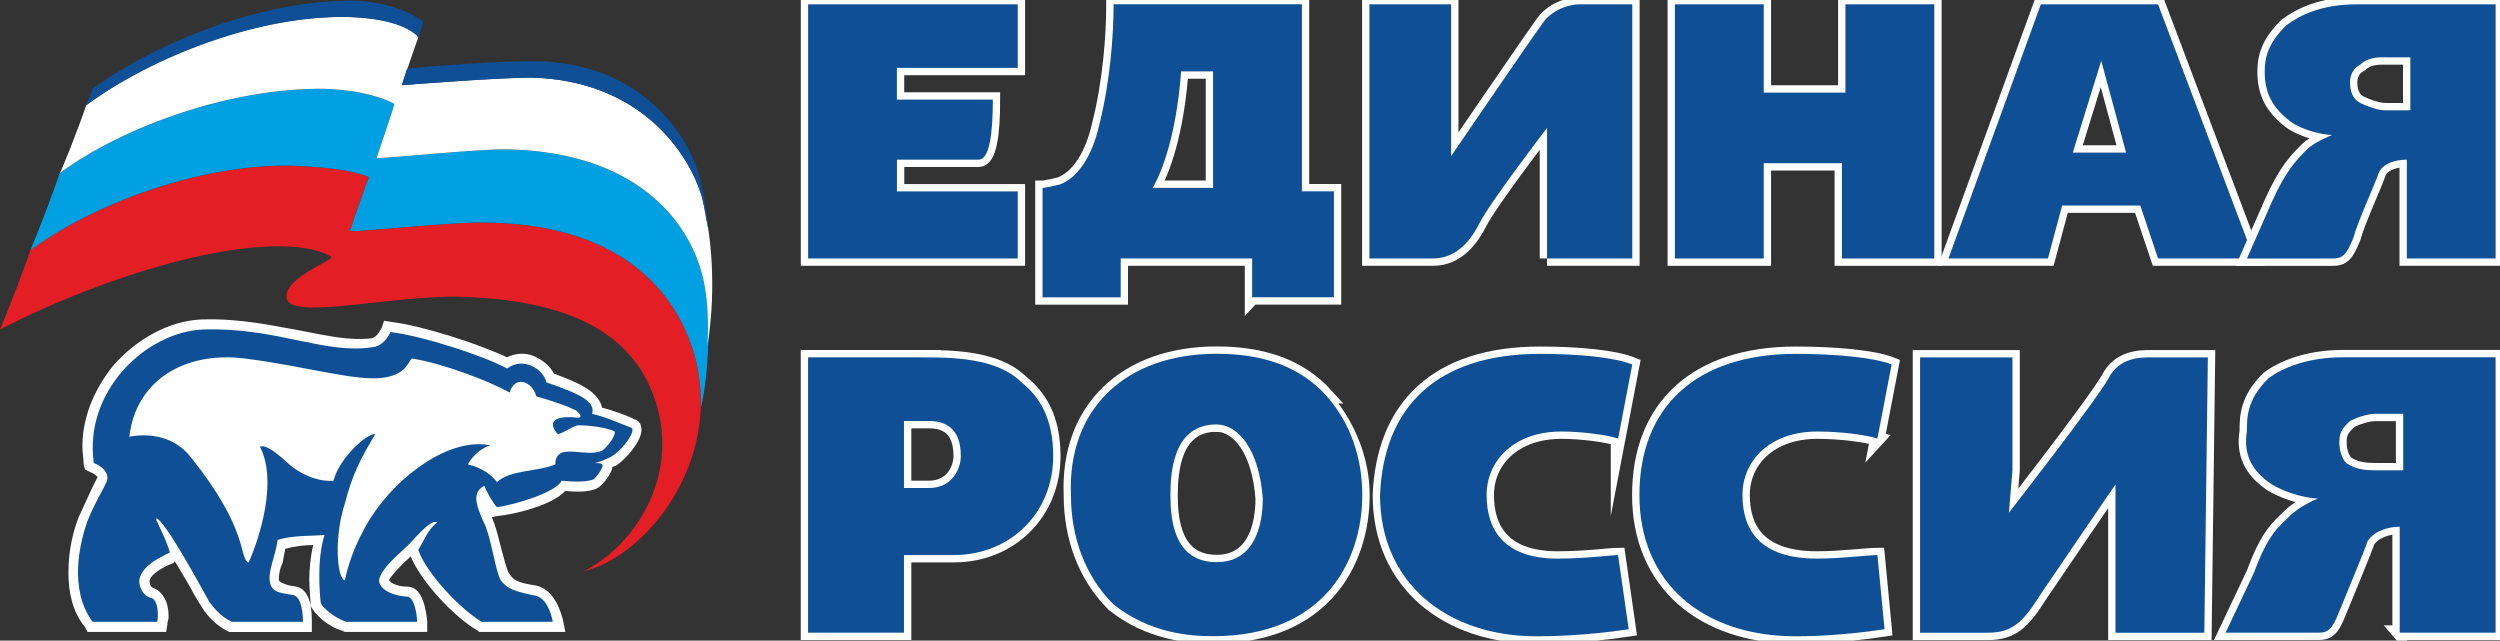<?xml version="1.0" encoding="UTF-8"?> <svg xmlns="http://www.w3.org/2000/svg" width="281" height="72" viewBox="0 0 281 72" fill="none"><rect x="0" y="0" width="281" height="72" fill="#333333" stroke="none"/><g clip-path="url(#clip0_1109_5775)"><path fill-rule="evenodd" clip-rule="evenodd" d="M114.387 7.629H100.81V11.197H111.594C111.594 15.164 111.192 17.946 109.999 17.946H100.815V21.514H114.393V29.055H90.834V0.487H114.393V7.629H114.387Z" stroke="#FEFEFE" stroke-width="1.649" stroke-miterlimit="22.93"></path><path fill-rule="evenodd" clip-rule="evenodd" d="M114.387 7.629H100.81V11.197H111.594C111.594 15.164 111.192 17.946 109.999 17.946H100.815V21.514H114.393V29.055H90.834V0.487H114.393V7.629H114.387Z" fill="#0E4F95"></path><path fill-rule="evenodd" clip-rule="evenodd" d="M132.755 8.027C132.354 13.585 131.155 18.344 129.56 21.12H136.352V8.027H132.755ZM140.74 33.421V29.055H125.964V33.421H117.182V21.12C117.182 21.12 117.583 21.12 119.178 20.721C121.174 19.929 122.774 17.547 123.572 13.973C124.771 9.213 125.167 4.055 125.167 0.481H146.333V21.508H149.93V33.415H140.746L140.74 33.421Z" stroke="#FEFEFE" stroke-width="1.649" stroke-miterlimit="22.93"></path><path fill-rule="evenodd" clip-rule="evenodd" d="M132.755 8.027C132.354 13.585 131.155 18.344 129.56 21.12H136.352V8.027H132.755ZM140.74 33.421V29.055H125.964V33.421H117.182V21.12C117.182 21.12 117.583 21.12 119.178 20.721C121.174 19.929 122.774 17.547 123.572 13.973C124.771 9.213 125.167 4.055 125.167 0.481H146.333V21.508H149.93V33.415H140.746L140.74 33.421Z" fill="#0E4F95"></path><path fill-rule="evenodd" clip-rule="evenodd" d="M173.89 29.055V14.372C173.89 14.372 167.499 22.705 166.301 25.082C165.503 26.672 163.903 29.049 161.109 29.049H153.922V0.486H163.106V17.546C163.106 17.546 171.492 5.246 173.488 2.47C174.687 0.885 176.683 0.486 177.481 0.486H183.469V29.055H173.884H173.89Z" stroke="#FEFEFE" stroke-width="1.649" stroke-miterlimit="22.93"></path><path fill-rule="evenodd" clip-rule="evenodd" d="M173.89 29.055V14.372C173.89 14.372 167.499 22.705 166.301 25.082C165.503 26.672 163.903 29.049 161.109 29.049H153.922V0.486H163.106V17.546C163.106 17.546 171.492 5.246 173.488 2.47C174.687 0.885 176.683 0.486 177.481 0.486H183.469V29.055H173.884H173.89Z" fill="#0E4F95"></path><path fill-rule="evenodd" clip-rule="evenodd" d="M198.244 10.41H207.428V0.486H217.415V29.055H207.032V18.344H198.244V29.055H188.258V0.486H198.244V10.41Z" stroke="#FEFEFE" stroke-width="1.649" stroke-miterlimit="22.93"></path><path fill-rule="evenodd" clip-rule="evenodd" d="M198.244 10.41H207.428V0.486H217.415V29.055H207.032V18.344H198.244V29.055H188.258V0.486H198.244V10.41Z" fill="#0E4F95"></path><path fill-rule="evenodd" clip-rule="evenodd" d="M232.983 17.153H238.972L236.178 6.836L232.983 17.153ZM253.352 29.055H242.568L240.572 23.104H231.784L230.19 29.055H219.01L229.392 0.486H242.568L253.352 29.055Z" stroke="#FEFEFE" stroke-width="1.649" stroke-miterlimit="22.93"></path><path fill-rule="evenodd" clip-rule="evenodd" d="M232.983 17.153H238.972L236.178 6.836L232.983 17.153ZM253.352 29.055H242.568L240.572 23.104H231.784L230.19 29.055H219.01L229.392 0.486H242.568L253.352 29.055Z" fill="#0E4F95"></path><path fill-rule="evenodd" clip-rule="evenodd" d="M268.13 6.437C267.333 6.437 266.134 6.437 265.337 7.235C264.539 7.628 264.138 8.426 264.138 9.219C264.138 10.41 264.539 11.202 265.337 11.601C266.134 12 267.333 12.399 268.13 12.399H270.924V6.443H268.13V6.437ZM270.528 29.055V17.945C269.329 17.945 267.735 18.344 267.333 19.535C266.932 20.727 264.935 25.087 264.539 26.678C263.742 28.661 263.341 29.06 262.142 29.06H252.557L255.35 22.71C256.951 19.137 258.149 17.951 259.343 16.76C260.14 15.967 262.136 15.169 262.136 15.169C261.339 15.169 258.941 14.776 257.346 13.585C255.35 11.995 254.553 10.41 254.553 8.027C254.553 6.437 254.954 4.852 256.951 2.869C258.551 1.678 260.943 0.486 264.935 0.486H280.509V29.055H270.528Z" stroke="#FEFEFE" stroke-width="1.649" stroke-miterlimit="22.93"></path><path fill-rule="evenodd" clip-rule="evenodd" d="M268.13 6.437C267.333 6.437 266.134 6.437 265.337 7.235C264.539 7.628 264.138 8.426 264.138 9.219C264.138 10.41 264.539 11.202 265.337 11.601C266.134 12 267.333 12.399 268.13 12.399H270.924V6.443H268.13V6.437ZM270.528 29.055V17.945C269.329 17.945 267.735 18.344 267.333 19.535C266.932 20.727 264.935 25.087 264.539 26.678C263.742 28.661 263.341 29.06 262.142 29.06H252.557L255.35 22.71C256.951 19.137 258.149 17.951 259.343 16.76C260.14 15.967 262.136 15.169 262.136 15.169C261.339 15.169 258.941 14.776 257.346 13.585C255.35 11.995 254.553 10.41 254.553 8.027C254.553 6.437 254.954 4.852 256.951 2.869C258.551 1.678 260.943 0.486 264.935 0.486H280.509V29.055H270.528Z" fill="#0E4F95"></path><path fill-rule="evenodd" clip-rule="evenodd" d="M237.78 71.12V54.454C237.78 54.454 230.989 64.372 229.394 66.754C227.398 69.929 226.199 71.12 223.4 71.12H215.816V40.169H226.199V52.869L225.803 57.628C225.803 57.628 235.388 45.328 236.983 42.552C238.182 40.169 240.574 40.169 241.773 40.169H248.163L247.767 71.12H237.786H237.78Z" stroke="#FEFEFE" stroke-width="1.649" stroke-miterlimit="22.93"></path><path fill-rule="evenodd" clip-rule="evenodd" d="M237.78 71.12V54.454C237.78 54.454 230.989 64.372 229.394 66.754C227.398 69.929 226.199 71.12 223.4 71.12H215.816V40.169H226.199V52.869L225.803 57.628C225.803 57.628 235.388 45.328 236.983 42.552C238.182 40.169 240.574 40.169 241.773 40.169H248.163L247.767 71.12H237.786H237.78Z" fill="#0E4F95"></path><path fill-rule="evenodd" clip-rule="evenodd" d="M266.932 46.514C266.135 46.514 264.936 46.913 264.139 47.312C263.341 48.104 262.94 48.503 262.94 49.689C262.94 50.874 263.341 51.672 263.737 52.071C264.936 52.864 266.135 52.864 267.328 52.864H270.122V46.514H266.927H266.932ZM269.726 71.115V59.208C268.527 59.208 266.932 59.607 266.13 60.798C265.734 61.989 263.732 66.749 262.935 68.733C262.137 70.716 261.736 71.115 260.537 71.115H250.154L253.349 64.366C254.95 60.006 256.143 59.208 257.342 58.017C258.541 56.825 260.537 56.033 260.537 56.033C259.739 56.033 257.342 55.634 255.346 54.443C252.948 52.858 252.151 50.874 252.552 48.492C252.552 46.902 252.552 44.924 254.95 42.541C256.55 41.35 259.344 40.159 263.336 40.159H280.505V71.109H269.721L269.726 71.115Z" stroke="#FEFEFE" stroke-width="1.649" stroke-miterlimit="22.93"></path><path fill-rule="evenodd" clip-rule="evenodd" d="M266.932 46.514C266.135 46.514 264.936 46.913 264.139 47.312C263.341 48.104 262.94 48.503 262.94 49.689C262.94 50.874 263.341 51.672 263.737 52.071C264.936 52.864 266.135 52.864 267.328 52.864H270.122V46.514H266.927H266.932ZM269.726 71.115V59.208C268.527 59.208 266.932 59.607 266.13 60.798C265.734 61.989 263.732 66.749 262.935 68.733C262.137 70.716 261.736 71.115 260.537 71.115H250.154L253.349 64.366C254.95 60.006 256.143 59.208 257.342 58.017C258.541 56.825 260.537 56.033 260.537 56.033C259.739 56.033 257.342 55.634 255.346 54.443C252.948 52.858 252.151 50.874 252.552 48.492C252.552 46.902 252.552 44.924 254.95 42.541C256.55 41.35 259.344 40.159 263.336 40.159H280.505V71.109H269.721L269.726 71.115Z" fill="#0E4F95"></path><path fill-rule="evenodd" clip-rule="evenodd" d="M101.607 54.853H104.4C107.194 54.853 107.997 52.47 107.997 51.284C107.997 49.694 107.595 47.317 104.4 47.317H101.607V54.858V54.853ZM103.603 40.169C106.798 40.169 111.989 40.169 114.783 42.946C116.779 44.536 118.379 46.913 118.379 51.279C118.379 57.623 113.589 62.388 107.199 62.388H101.607V71.115H90.828V40.164H103.608L103.603 40.169Z" stroke="#FEFEFE" stroke-width="1.649" stroke-miterlimit="22.93"></path><path fill-rule="evenodd" clip-rule="evenodd" d="M101.607 54.853H104.4C107.194 54.853 107.997 52.47 107.997 51.284C107.997 49.694 107.595 47.317 104.4 47.317H101.607V54.858V54.853ZM103.603 40.169C106.798 40.169 111.989 40.169 114.783 42.946C116.779 44.536 118.379 46.913 118.379 51.279C118.379 57.623 113.589 62.388 107.199 62.388H101.607V71.115H90.828V40.164H103.608L103.603 40.169Z" fill="#0E4F95"></path><path fill-rule="evenodd" clip-rule="evenodd" d="M136.749 47.705C131.959 47.705 131.558 52.864 131.558 55.645C131.558 58.426 131.959 63.186 136.749 63.186C141.143 63.186 141.94 58.82 141.94 56.044C141.539 50.486 139.146 47.711 136.749 47.711V47.705ZM148.732 44.53C151.525 47.705 153.126 51.672 153.126 55.639C153.126 63.18 148.732 71.508 136.353 71.508C133.559 71.508 129.165 71.115 125.173 67.94C121.978 64.765 120.383 60.399 120.383 55.639C119.982 46.115 126.372 39.765 136.754 39.765C141.544 39.765 145.938 40.956 149.133 44.525H148.732V44.53Z" stroke="#FEFEFE" stroke-width="1.649" stroke-miterlimit="22.93"></path><path fill-rule="evenodd" clip-rule="evenodd" d="M136.747 47.705C131.957 47.705 131.555 52.864 131.555 55.645C131.555 58.426 131.957 63.186 136.747 63.186C141.14 63.186 141.938 58.82 141.938 56.044C141.536 50.486 139.144 47.711 136.747 47.711V47.705ZM149.125 44.53C151.919 47.705 153.118 51.672 153.118 55.639C153.118 63.18 148.724 71.508 136.345 71.508C133.551 71.508 129.158 71.115 125.165 67.94C121.97 64.765 120.375 60.399 120.375 55.639C119.974 46.115 126.364 39.765 136.747 39.765C141.536 39.765 145.93 40.956 149.125 44.525V44.53Z" fill="#0E4F95"></path><path fill-rule="evenodd" clip-rule="evenodd" d="M181.875 49.295C180.676 48.896 177.882 48.503 175.484 48.503C170.293 48.503 167.098 51.678 167.098 55.645C167.098 59.612 169.094 62.787 175.083 62.787C178.278 62.787 181.072 62.393 181.869 62.393L183.068 70.727C177.877 71.519 173.483 71.519 172.685 71.519C162.704 71.519 155.115 65.568 155.115 55.65C155.517 45.732 161.505 39.776 173.087 39.776C177.481 39.776 181.473 40.169 183.469 40.967L181.875 49.3V49.295Z" stroke="#FEFEFE" stroke-width="1.649" stroke-miterlimit="22.93"></path><path fill-rule="evenodd" clip-rule="evenodd" d="M181.875 49.295C180.676 48.896 177.882 48.503 175.484 48.503C170.293 48.503 167.098 51.678 167.098 55.645C167.098 59.612 169.094 62.787 175.083 62.787C178.278 62.787 181.072 62.393 181.869 62.393L183.068 70.727C177.877 71.519 173.483 71.519 172.685 71.519C162.704 71.519 155.115 65.568 155.115 55.65C155.517 45.732 161.505 39.776 173.087 39.776C177.481 39.776 181.473 40.169 183.469 40.967L181.875 49.3V49.295Z" fill="#0E4F95"></path><path fill-rule="evenodd" clip-rule="evenodd" d="M211.025 49.295C209.826 48.896 207.033 48.503 204.239 48.503C199.048 48.503 195.853 51.678 195.853 55.645C195.853 59.612 197.849 62.787 204.239 62.787C207.033 62.787 209.826 62.393 211.025 62.393L211.823 70.727C206.631 71.519 202.639 71.519 201.842 71.519C191.459 71.519 184.271 65.568 184.271 55.65C184.271 45.732 190.662 39.776 201.842 39.776C206.235 39.776 210.629 40.169 212.62 40.967L211.02 49.3L211.025 49.295Z" stroke="#FEFEFE" stroke-width="1.649" stroke-miterlimit="22.93"></path><path fill-rule="evenodd" clip-rule="evenodd" d="M211.025 49.295C209.826 48.896 207.033 48.503 204.239 48.503C199.048 48.503 195.853 51.678 195.853 55.645C195.853 59.612 197.849 62.787 204.239 62.787C207.033 62.787 209.826 62.393 211.025 62.393L211.823 70.727C206.631 71.519 202.639 71.519 201.842 71.519C191.459 71.519 184.271 65.568 184.271 55.65C184.271 45.732 190.662 39.776 201.842 39.776C206.235 39.776 210.629 40.169 212.62 40.967L211.02 49.3L211.025 49.295Z" fill="#0E4F95"></path><path fill-rule="evenodd" clip-rule="evenodd" d="M78.232 40.579C76.665 34.207 71.105 25.005 54.008 25.005C50.444 25.005 41.041 25.994 39.331 25.994C39.474 25.426 41.184 20.612 41.47 19.907C40.331 19.338 37.334 18.776 33.061 18.634C23.086 18.349 10.971 22.601 3.421 28.12C2.563 30.666 1.001 34.634 0 37.043C7.836 32.94 19.379 28.688 28.217 27.841C34.2 27.273 36.482 28.41 37.197 28.836C37.912 29.12 32.066 31.104 32.209 33.366C32.209 36.196 44.181 33.082 52.017 33.366C65.556 33.792 71.54 38.464 73.679 45.12C76.384 53.333 71.54 61.262 65.556 64.235C72.964 62.393 80.949 51.776 78.238 40.59L78.232 40.579Z" fill="#E31E24"></path><path fill-rule="evenodd" clip-rule="evenodd" d="M33.061 18.634C37.334 18.776 40.331 19.344 41.469 19.907C41.184 20.617 39.473 25.432 39.33 25.994C41.041 25.994 50.444 25.005 54.008 25.005C71.11 25.005 76.665 34.208 78.232 40.579C78.661 42.421 78.804 44.12 78.804 45.819C79.799 41.147 79.799 35.481 79.233 32.366C78.237 25.994 72.535 17.071 56.862 16.787C53.298 16.787 43.895 17.776 42.327 17.776C42.47 17.207 44.181 12.393 44.324 11.688C43.328 11.12 40.76 10.131 36.487 9.989C26.369 9.847 14.254 13.951 6.703 19.475C5.851 22.022 4.421 25.705 3.426 28.115C10.976 22.59 23.091 18.344 33.067 18.628L33.061 18.634Z" fill="#00A0E3"></path><path fill-rule="evenodd" clip-rule="evenodd" d="M78.947 22.311C77.522 17.213 71.963 9 59.71 8.716C56.147 8.716 47.172 9.426 45.176 9.563C45.319 9.137 46.743 4.891 47.029 4.18C46.177 3.049 43.608 2.055 39.336 1.913C29.217 1.628 17.245 6.158 9.695 11.825C8.842 14.372 6.703 19.754 6.703 19.47C14.254 13.945 26.368 9.842 36.487 9.984C40.76 10.126 43.328 11.115 44.323 11.683C44.18 12.393 42.47 17.208 42.327 17.77C43.895 17.77 53.298 16.781 56.862 16.781C72.54 17.066 78.237 25.984 79.233 32.361C79.519 33.918 79.662 36.328 79.519 38.874C80.371 33.492 80.233 27.547 78.947 22.306V22.311Z" fill="#FEFEFE"></path><path fill-rule="evenodd" clip-rule="evenodd" d="M78.661 20.049C77.522 15.377 72.106 6.88 59.848 6.88C55.713 6.88 48.019 7.448 45.742 7.732C45.456 8.721 45.17 9.432 45.17 9.574C47.167 9.432 56.142 8.727 59.705 8.727C71.963 9.011 77.517 17.224 78.941 22.322C79.227 23.596 79.37 24.732 79.656 26.005C79.37 23.596 79.084 21.475 78.661 20.06V20.049ZM47.024 4.186C46.028 3.055 43.46 2.06 39.33 1.918C29.355 1.634 17.24 6.306 9.689 11.831C9.975 11.12 10.261 10.557 10.404 9.989C17.955 4.47 29.927 -0.06 39.902 0.082C43.895 0.224 46.6 1.639 47.596 2.486C47.453 2.77 47.31 3.475 47.024 4.186Z" fill="#0E4F95"></path><path fill-rule="evenodd" clip-rule="evenodd" d="M22.657 35.907C19.093 36.05 15.387 38.033 12.681 41.148C10.542 43.836 9.261 46.951 9.261 50.213C9.261 50.924 9.404 51.487 9.404 52.197L9.547 52.765L10.118 53.05C10.547 53.192 10.833 53.476 10.971 53.618L10.399 54.749L8.832 58.148C8.117 59.989 7.693 62.115 7.693 64.377C7.693 66.503 8.122 68.765 9.547 70.465L9.833 71.033H18.67L18.813 70.186C18.813 69.902 18.956 69.618 18.956 69.339C18.956 68.629 18.813 67.64 18.384 67.071C17.955 66.361 17.526 66.224 17.245 66.082C17.103 66.082 16.817 65.798 16.817 65.377V65.235C16.96 64.667 17.812 63.962 19.522 63.252L19.665 63.11C20.518 64.525 21.375 65.94 21.804 66.793L22.657 68.208C23.372 69.339 24.367 70.334 25.505 70.897L25.791 71.039H35.052V69.765C35.052 67.498 34.48 66.224 33.342 65.94L32.484 65.798C31.82 65.609 31.441 65.419 31.346 65.23V64.946C31.346 64.519 31.489 63.815 31.774 63.246C31.774 63.246 31.918 62.394 32.06 61.689C33.056 61.405 34.2 61.263 35.195 61.263C34.909 62.536 34.766 63.951 34.766 65.088C34.766 66.361 34.909 67.356 34.909 67.918V68.06C35.338 69.049 36.905 70.465 38.473 70.891L38.759 71.033H48.019V69.76C47.733 67.213 47.024 65.935 45.737 65.935C44.45 65.935 43.741 65.366 43.741 65.224C43.741 65.082 44.313 64.235 46.166 62.536C47.304 65.366 51.154 69.476 53.717 70.891L53.859 71.033H63.549L63.263 69.618C62.691 67.492 61.696 66.077 60.129 65.793C58.275 65.508 57.703 65.224 57.28 64.519C56.994 64.235 56.708 62.962 56.422 61.968C56.136 60.836 55.85 59.7 55.564 58.853C55.421 58.426 55.278 58.148 55.135 57.864L55.278 58.148L55.85 58.006C57.56 57.864 61.976 56.875 63.544 55.175C64.682 55.317 66.249 55.317 67.107 54.891C67.679 54.607 68.674 53.334 68.817 52.623V52.481L69.246 52.339C70.528 51.487 72.095 49.508 72.095 48.372V48.23C72.095 47.661 71.809 47.241 71.243 47.099L70.957 46.957C69.961 46.53 68.817 46.11 67.679 45.825C67.25 43.842 64.544 42.853 62.262 42C61.833 41.148 60.981 40.443 59.98 40.017C58.985 39.59 57.841 39.733 56.989 40.159C53.997 38.743 47.585 36.618 44.021 36.192L43.169 36.05L42.883 36.897C42.74 37.039 42.454 37.886 41.745 38.028C39.325 38.312 36.757 37.743 33.908 37.181C30.631 36.612 27.067 35.765 22.651 35.907H22.657Z" fill="#FEFEFE"></path><path fill-rule="evenodd" clip-rule="evenodd" d="M68.684 51.338C70.108 50.486 71.532 48.366 70.966 48.082C69.828 47.655 67.974 46.808 66.55 46.524C66.979 45.109 65.126 44.257 61.419 42.983C61.133 41.568 58.851 40.011 57.003 41.426C54.441 40.011 47.457 37.743 43.893 37.322C43.607 37.89 43.041 38.879 41.897 39.022C36.48 39.874 31.069 36.754 22.804 37.038C16.392 37.322 9.407 43.978 10.546 52.049C11.398 52.333 12.399 53.18 11.97 54.175C11.541 55.164 10.832 56.158 9.831 58.562C8.978 60.972 7.692 66.207 10.403 69.89H17.673C17.816 69.322 17.816 67.338 16.958 67.202C16.243 67.06 15.534 66.071 15.677 65.076C15.963 63.945 16.958 63.093 19.097 62.103C18.668 60.546 17.673 58.847 17.53 58.278C18.388 58.136 22.947 66.633 23.513 67.623C24.228 68.612 25.08 69.464 26.076 69.89H34.055C34.055 69.043 33.912 67.202 33.06 66.918C31.921 66.633 30.634 66.776 30.354 65.502C30.068 64.229 30.926 62.672 31.206 60.688C32.917 60.12 35.479 60.262 36.48 60.12C35.622 62.808 35.908 66.492 36.051 67.765C36.194 68.191 37.333 69.322 38.9 69.89H46.879C46.879 69.18 46.593 67.06 45.741 67.06C43.745 66.918 42.606 66.071 42.606 65.218C42.749 64.229 43.888 63.093 45.598 61.535C46.313 60.967 48.303 58.278 49.161 58.705C48.166 59.41 47.594 60.83 47.022 61.819C47.875 64.366 51.724 68.475 54.149 69.89H62.129C61.986 69.043 61.414 67.06 59.989 66.918C57.993 66.492 56.998 66.213 56.283 65.218C55.711 64.229 55.288 60.972 54.573 59.131C53.291 56.442 53.148 55.306 54.43 54.601C54.573 55.027 55.425 56.584 55.854 57.005C57.993 56.721 62.552 55.306 63.124 54.032C64.548 54.175 65.973 54.175 66.688 53.89C66.83 53.89 67.969 52.475 67.683 52.191C67.54 52.049 67.254 52.049 66.825 52.049C67.54 51.907 68.392 51.48 68.678 51.344L68.684 51.338Z" fill="#0E4F95"></path><path fill-rule="evenodd" clip-rule="evenodd" d="M64.978 47.803C64.549 47.803 63.125 48.792 62.696 48.792C62.267 48.366 60.986 46.524 64.978 46.95C65.55 46.95 65.121 46.382 64.692 46.103C63.834 45.677 62.267 45.114 60.276 44.546C59.847 42.847 57.856 42.136 57.285 44.12C55.002 42.847 49.872 40.863 46.314 40.295C45.885 40.579 45.742 41.994 43.322 42.42C40.331 42.989 34.342 41.147 27.506 40.295C20.665 39.442 15.248 42.841 14.539 49.076C16.106 48.792 19.384 48.65 21.523 51.486C28.078 59.699 26.797 62.672 27.935 63.24C29.216 60.41 31.213 54.032 29.216 50.213C29.931 49.929 31.07 50.923 32.208 51.912C33.489 53.185 35.629 54.18 37.482 54.038C38.197 51.349 41.331 48.655 42.184 48.797C40.474 51.628 39.616 53.328 38.763 56.584C37.482 60.551 37.911 65.082 38.763 65.224C39.049 63.95 39.616 61.541 41.612 58.284C44.746 53.328 50.73 49.082 55.151 50.071C53.87 50.355 52.869 51.628 52.588 52.196C54.298 52.623 55.151 53.333 55.866 54.18C57.433 52.765 60.425 53.049 62.421 52.196C62.421 51.628 62.564 50.923 63.559 50.781C64.841 50.639 66.551 51.207 67.695 50.639C68.124 50.355 69.119 49.224 69.119 48.513C68.69 48.229 66.837 47.803 64.989 47.803H64.978Z" fill="#FEFEFE"></path></g><defs><clipPath id="clip0_1109_5775"><rect width="281" height="72" fill="white"></rect></clipPath></defs></svg> 